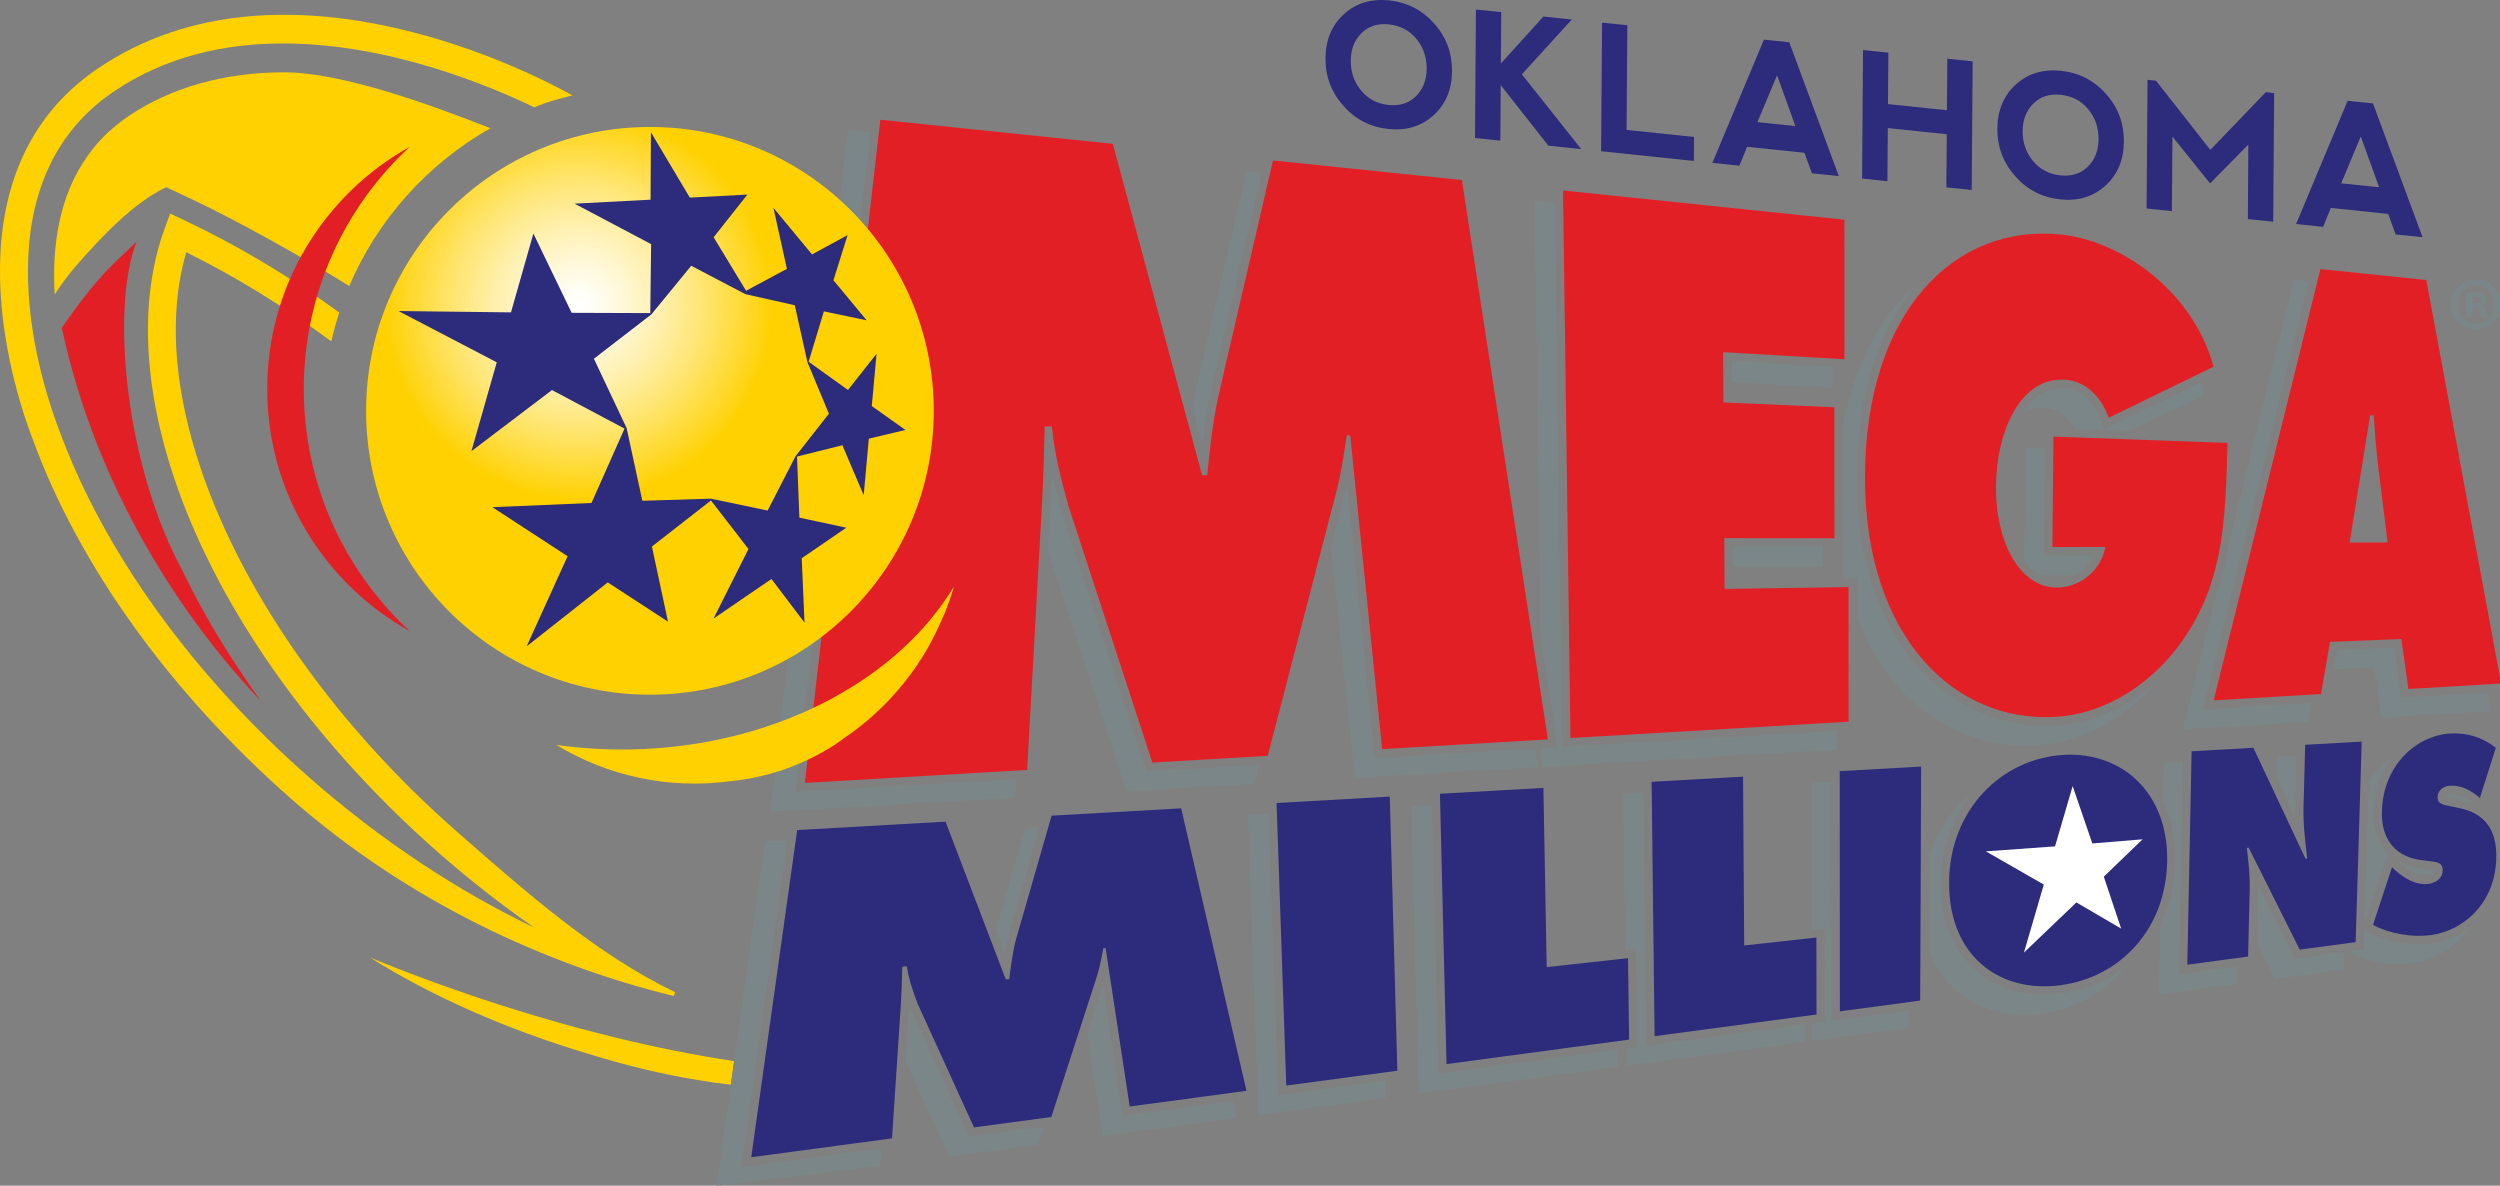 <?xml version="1.0" encoding="UTF-8"?>
<svg id="Jurisdiction_Label" xmlns="http://www.w3.org/2000/svg" version="1.1" xmlns:xlink="http://www.w3.org/1999/xlink" width="447" height="212" viewBox="0 0 447 212">
  <rect x="0" y="0" width="447" height="212" fill="#808080" stroke="none"/>
  <!-- Generator: Adobe Illustrator 29.2.1, SVG Export Plug-In . SVG Version: 2.1.0 Build 116)  -->
  <defs>
    <clipPath id="clippath">
      <path d="M65.46,73.46c0,28.03,22.72,50.75,50.75,50.75s50.75-22.73,50.75-50.75-22.72-50.76-50.75-50.76-50.75,22.73-50.75,50.76" fill="none"/>
    </clipPath>
    <radialGradient id="radial-gradient" cx="-77.9" cy="867.92" fx="-77.9" fy="867.92" r="1.67" gradientTransform="translate(1942.67 20546.35) scale(23.61 -23.61)" gradientUnits="userSpaceOnUse">
      <stop offset="0" stop-color="#fff"/>
      <stop offset=".08" stop-color="#fffdf4"/>
      <stop offset=".2" stop-color="#fff8d9"/>
      <stop offset=".37" stop-color="#fff0ad"/>
      <stop offset=".57" stop-color="#ffe570"/>
      <stop offset=".79" stop-color="#ffd723"/>
      <stop offset=".88" stop-color="#ffd100"/>
    </radialGradient>
  </defs>
  <path d="M86.22,178.64c-6.97-2.31-13.66-4.8-19.98-7.39,10.74,6.78,24.39,12.85,38.94,17.17,6.66,2.07,13.23,3.65,19.51,4.68,2.24.37,4.01.63,5.99.84l.59-4.21c-13.54-2.02-28.83-5.71-45.05-11.09" fill="#ffd100"/>
  <g>
    <polygon points="309.83 101.28 325.95 101.29 325.95 97.73 309.81 97.72 309.83 101.28" fill="#7b8689"/>
    <path d="M329.51,97.74l-.02,5.73,2.54-.03v6.98c1.78,4.66,4.2,8.78,7.23,12.25,6.04,6.89,14.12,10.62,22.95,10.62.65,0,1.3-.02,1.95-.06,7.93-.48,15.61-4.58,21.38-11.23-5.2,4.53-11.43,7.29-17.82,7.68-.65.04-1.3.06-1.95.06-8.83,0-16.91-3.73-22.95-10.62-7.1-8.12-10.85-19.77-10.84-33.71,0-14.35,3.79-26.41,10.73-34.51-.2.17-.4.33-.59.51-6.42,5.78-10.73,14.42-12.61,24.97l.02,21.38Z" fill="#7b8689"/>
    <path d="M375.63,75.21c-1.29-3.54-3.68-5.67-6.58-5.83-2.04-.11-3.89.59-5.49,2.09-.68.64-1.3,1.43-1.86,2.32,1.17-.64,2.44-.94,3.8-.86,2.28.13,4.23,1.49,5.6,3.77l9.65.3,13.29-6.22-.34-2.08c-.04-.13-.09-.26-.13-.39l-17.37,8.46-.57-1.57Z" fill="#7b8689"/>
    <path d="M179.61,170.34c.18-1.02.4-2.03.68-3.02l5.62-19.51-2.57.15-5.28,18.32,1.55,4.07Z" fill="#7b8689"/>
    <path d="M362.13,80.07l-.2,20.18c.33.44.67.84,1.03,1.2.6.59,1.24,1.06,1.91,1.41h5.95c1.44-.69,2.76-1.85,3.56-3.56l-8.94.02.19-19.12-3.52-.13Z" fill="#7b8689"/>
    <polygon points="278.51 133.6 275.72 133.76 275.77 137.1 328.47 134.01 328.47 130.66 279.32 133.55 278 36.32 274.39 35.95 275.45 113.7 278.51 133.6" fill="#7b8689"/>
    <polygon points="309.63 68.32 327.74 69.39 327.74 65.63 309.61 64.56 309.63 68.32" fill="#7b8689"/>
    <path d="M442.23,143.7v-.02c-1.49-1.24-2.8-1.77-4.12-1.67-.26.02-.66.1-.75.45.13.04.3.07.42.1l2.39.52c.67.14,1.37.35,2.06.63Z" fill="#7b8689"/>
    <path d="M434.05,156.56s1.18-.17,1.21-.91c0,0,0-.01,0-.02-.15-.04-.37-.07-.52-.09l-2.2-.29c-1.34-.17-2.7-.6-3.91-1.34l.58.54c1.71,1.57,3.34,2.28,4.84,2.11Z" fill="#7b8689"/>
    <path d="M426.94,152.55c-1.6-1.65-2.66-4.1-2.55-7.53.12-3.73,1.27-6.84,3-9.26-1.44,1.02-2.75,2.33-3.82,3.91l-.77,25.43,4.14-12.55Z" fill="#7b8689"/>
    <path d="M396.37,105.94l-6.05,24.45,22.41-1.32.58-3.38-19.44,1.14,18.93-76.53-2.61-.27-11.61,46.93c-.48,3.07-1.17,6.06-2.22,8.98Z" fill="#7b8689"/>
    <polygon points="428.06 115.81 417.89 116.21 417.3 119.64 424.51 119.36 425.78 128.31 445.44 127.15 444.82 123.85 429.33 124.76 428.06 115.81" fill="#7b8689"/>
    <path d="M410.38,146.09c-.02-.62-.02-1.25,0-1.88h0s.25-9.1.25-9.1l-3.46.19-.1,3.72,3.31,7.06Z" fill="#7b8689"/>
    <path d="M225.18,136.73l-20.21,1.19-15.4-47.1c-.55-2.03-1.07-3.97-1.53-5.89-.06,1.68-.14,3.36-.23,5.02l-.47,8.47,14.08,43.06,22.88-1.34.88-3.4Z" fill="#7b8689"/>
    <path d="M368.68,177.64c-1.07.14-2.12.22-3.16.22-4.73,0-9.01-1.51-12.27-4.37-4.13-3.63-6.29-9.08-6.25-15.74.04-6.07,2.07-11.56,5.46-15.78-3.39,2.72-6,6.41-7.52,10.71l-.07,17.2c1.05,2.83,2.66,5.25,4.84,7.16,3.26,2.86,7.53,4.37,12.27,4.37,1.03,0,2.09-.07,3.16-.22,6.13-.83,11.32-3.89,14.93-8.36-3.17,2.52-7.04,4.22-11.38,4.81Z" fill="#7b8689"/>
    <path d="M274.45,133.84l-28.66,1.68-4.98-48.91c-.15.65-.3,1.3-.48,1.94l-2.33,8.96,4.23,41.56,32.73-1.92-.51-3.31Z" fill="#7b8689"/>
    <polygon points="294.36 186.98 293.83 141.72 290.24 141.92 290.57 169.87 292.56 169.65 292.8 187.19 290.77 187.46 290.81 190.53 322.74 186.26 322.74 183.18 294.36 186.98" fill="#7b8689"/>
    <path d="M410.33,171.43l-6.57-13.12c0,.24,0,.49,0,.74l-.23,9.45,3.25,6.49,12.33-1.65.09-3.09-8.87,1.19Z" fill="#7b8689"/>
    <path d="M434.84,168.69c-.77.1-1.56.15-2.36.15-3.07,0-6.26-.75-8.9-2.12l-.83-.43-.11,3.48-2.85.38.22.12c2.64,1.37,5.83,2.12,8.9,2.12.8,0,1.59-.05,2.36-.15,3.66-.49,7.55-2.57,10.11-6.17-2.04,1.44-4.34,2.32-6.56,2.62Z" fill="#7b8689"/>
    <polygon points="257.18 191.97 256.01 143.85 252.37 144.06 253.63 195.52 289.25 190.74 289.21 187.67 257.18 191.97" fill="#7b8689"/>
    <path d="M389.57,174.22l.76-37.95-3.49.2-.14,6.87c1.56,3.1,2.36,6.75,2.28,10.71-.08,4.06-1.05,7.82-2.72,11.12l-.25,12.61,13.87-1.86.07-3.09-10.39,1.39Z" fill="#7b8689"/>
    <polygon points="327.47 182.54 327.44 139.82 323.88 140.01 323.9 166.22 326.27 165.96 326.3 182.7 323.92 183.02 323.92 186.1 341.27 183.77 341.28 180.69 327.47 182.54" fill="#7b8689"/>
    <polygon points="181.7 139.27 142.21 141.59 155.62 23.64 151.62 23.3 137.76 145.12 181.51 142.63 181.7 139.27" fill="#7b8689"/>
    <polygon points="132.58 208.67 140.77 150.36 136.8 150.33 128.13 212.01 157.37 208.42 157.57 205.32 132.58 208.67" fill="#7b8689"/>
    <path d="M214.97,79.31c.36-3.04.8-6.07,1.46-8.96l9.15-39.46-2.67-.28-9.74,42.02,1.8,6.68Z" fill="#7b8689"/>
    <polygon points="228.54 195.8 226.81 145.51 223.15 145.71 224.99 199.35 247.83 196.3 247.75 193.23 228.54 195.8" fill="#7b8689"/>
    <polygon points="200.73 199.53 197.19 176.19 194.4 184.78 197.18 203.08 221.16 199.87 220.47 196.89 200.73 199.53" fill="#7b8689"/>
    <path d="M173.25,203.22l-10.5-23.05c-.06-.15-.12-.3-.17-.46v.02s-.66,9.97-.66,9.97l7.78,17.08,15.86-2.13,1.04-3.22-13.35,1.8Z" fill="#7b8689"/>
  </g>
  <path d="M442.72,50.03c2.53,0,4.51,1.96,4.51,4.4s-1.99,4.46-4.53,4.46-4.55-1.96-4.55-4.46,2.03-4.4,4.55-4.4h.02ZM442.67,51.03c-1.86,0-3.28,1.55-3.28,3.42s1.42,3.42,3.31,3.42c1.91.03,3.28-1.52,3.28-3.42s-1.37-3.42-3.28-3.42h-.03ZM442.09,56.64h-1.17v-4.23c.33-.05.98-.15,1.75-.15.91,0,1.29.13,1.57.33.29.18.48.5.48.94s-.39.79-.94.94v.06c.42.16.69.48.82,1.08.11.58.2.86.31,1.03h-1.29c-.12-.16-.22-.53-.3-.97-.08-.47-.32-.65-.81-.65h-.42v1.61ZM442.12,54.23h.42c.5,0,.86-.19.86-.57,0-.35-.29-.56-.8-.56-.21,0-.38.03-.48.03v1.1Z" fill="#7b8689"/>
  <g>
    <path d="M157.38,21.41l41.59,4.31,15.96,59.25.91.02c.51-4.73,1.01-9.74,2.04-14.31l9.73-41.99,33.78,3.5,15.38,100.01-29.64,1.74-5.71-56.1-.61-.02c-.53,3.45-1.05,7.04-1.93,10.34l-12.21,46.98-20.63,1.21-15.04-46c-1.3-4.77-2.47-9.28-2.93-14.08l-1.28-.04c-.11,4.5-.22,9.14-.47,13.63l-2.67,47.8-39.74,2.33,13.49-118.58Z" fill="#e31f26"/>
    <polygon points="279.47 34.06 329.78 39.28 329.79 64.24 308.1 62.97 308.15 71.96 327.98 72.82 328 96.24 308.3 96.22 308.36 105.3 330.52 104.96 330.53 129.04 280.8 131.96 279.47 34.06" fill="#e31f26"/>
    <path d="M398.29,79.19c-.37,12.83-.56,23.52-6.92,33.63-5.83,9.33-14.9,14.81-23.76,15.35-9.01.55-17.42-2.91-23.68-10.05-6.43-7.35-10.48-18.47-10.47-32.73,0-29.32,15.8-45.5,35.15-43.45,10.1,1.08,23.24,9.5,27.19,23.62l-18.76,9.14c-1.54-4.25-4.5-6.62-7.9-6.82-7.75-.43-12.19,8.91-12.26,19.23-.07,9.37,4.05,18.06,11.04,17.95,3.3-.06,7.5-2.29,8.54-7.27l-9.49.02.19-19.74,31.13,1.12Z" fill="#e31f26"/>
    <path d="M420.12,96.99l3.67-22.76.62.04c.23,3.19.46,6.47.87,9.65l1.63,13.08h-6.79ZM416.62,114.76l12.74-.5,1.26,8.93,16.58-.98-13.37-72.14-18.94-1.96-19.08,77.11,19.19-1.13,1.61-9.33Z" fill="#e31f26"/>
    <polygon points="228.25 143.58 248.49 142.43 249.85 191.44 229.98 194.09 228.25 143.58" fill="#2c2b7c"/>
    <polygon points="257.46 141.92 275.96 140.88 276.55 172.92 291.09 171.32 291.28 185.88 258.64 190.26 257.46 141.92" fill="#2c2b7c"/>
    <polygon points="295.31 139.79 311.66 138.86 311.86 169.05 324.77 167.63 324.79 181.39 295.84 185.27 295.31 139.79" fill="#2c2b7c"/>
    <polygon points="328.94 137.88 343.5 137.06 343.33 178.9 328.97 180.83 328.94 137.88" fill="#2c2b7c"/>
    <path d="M391.87,134.33l11.03-.63,9.32,19.83.31-.04c-.35-3.01-.74-6.13-.66-9.25l.3-11.07,10.1-.57-1.08,35.85-10,1.34-9.12-18.22-.34.03c.31,2.55.58,4.93.52,7.4l-.29,12.03-10.87,1.46.77-38.17Z" fill="#2c2b7c"/>
    <path d="M427.69,155.07l.49.46c1.72,1.57,3.8,2.77,6.04,2.51.95-.11,2.48-.78,2.54-2.34.05-1.55-1.21-1.55-2.09-1.69l-1.93-.26c-3.83-.49-7.03-3.12-6.86-8.69.26-8.49,6.38-13.58,12.23-13.91,3.01-.17,5.69.65,8.14,2.55l-2.85,8.97c-1.56-1.33-3.35-2.34-5.41-2.18-.84.06-2.09.57-2.15,2.01-.04,1.3,1.15,1.39,1.88,1.56l2.14.46c3.95.84,6.69,3.38,6.47,9.14-.31,8.05-6.02,12.77-11.68,13.53-3.37.45-7.3-.22-10.36-1.81l3.4-10.32Z" fill="#2c2b7c"/>
    <path d="M142.56,148.41l26.5-1.5,10.77,28.21.62-.05c.31-2.42.62-4.98,1.28-7.35l6.3-21.88,23.16-1.31,11.68,50.51-20.88,2.8-4.31-28.33-.41.04c-.34,1.79-.68,3.65-1.27,5.41l-8.03,24.76-13.82,1.86-10.04-22.04c-.87-2.27-1.63-4.42-1.96-6.76l-.83.07c-.05,2.24-.11,4.54-.25,6.77l-1.58,23.92-25.17,3.37,8.22-58.51Z" fill="#2c2b7c"/>
    <path d="M369,134.98c-10.99.6-20.42,9.69-20.5,22.77-.08,13.24,9.08,19.88,19.98,18.4,10.45-1.41,18.78-9.85,19.01-22.14.23-12.13-7.95-19.62-18.49-19.04" fill="#2c2b7c"/>
    <polygon points="367.44 151.33 370.59 140.55 374.11 150.81 383.09 150.07 376.16 156.75 379.26 166.03 371.26 161.36 361.88 170.32 365.43 158.16 355.07 152.22 367.44 151.33" fill="#fff"/>
  </g>
  <g clip-path="url(#clippath)">
    <rect x="65.46" y="22.7" width="101.51" height="101.51" fill="url(#radial-gradient)"/>
  </g>
  <path d="M114.89,133.93c-5.3.23-10.47-.04-15.43-.74,9.16,5.55,20.01,7.94,30.91,6.51,5.03-.48,9.84-1.81,14.28-3.96,1.71-.82,3.26-1.69,4.73-2.65,0,0,1.08-.77,1.08-.77l.44-.33c2.95-1.97,5.74-4.35,8.29-7.07,3.51-3.75,6.37-7.97,8.5-12.55,0,0,.73-1.63.73-1.63l.12-.27s.37-.82.37-.82c.63-1.57,1.19-3.15,1.63-4.75-9.71,16.18-30.76,27.94-55.64,29.04" fill="#ffd100"/>
  <path d="M155.87,72.63l.86-9.38-5.11,6.48-7.04-5.05,2.73-9.01,7.65,1.6-5.94-7.16,2.53-8.07-6.36,3.45-6.9-8.33,2.41,10.91-7.3,3.92-5.8-9.57,6.03-7.63-10.29.54-6.95-11.68-.07,12.05-13.59.71,13.69,7.24-.15,12.33-14.06-.05-6.84-14.17-4.01,14.09-20.11-.24,17.57,9.17-4.53,15.89,14.4-10.93,12.98,6.89-5.91,13.3-17.72.75,13.45,8.77-7.32,16.11,14.5-11.43,10.77,7.02-2.88-13.43,10.56-8.24,6.71,8.68-6.25,12.44,10.36-7.08,5.91,7.8-.5-11.51,7.97-5.46-8.39-1.8-.42-10.92,8.11-2.03,3.81,8.95.92-10.12,6.54-1.56-6-4.26ZM142.27,81.52l-5.02,9.77-10.16-2.13-12.24.38-2.81-13-5.85-12.4,10.29-7.94,7.11-8.68,9.7,5.08,8.82,1.98,2.26,10.17,3.84,9.22-5.92,7.55Z" fill="#2c2b7c"/>
  <path d="M24.42,43.21c-4.58,11.65-2.21,39.6,8.25,58.94,3.81,7.86,8.5,15.63,13.97,23.18-13.76-14.44-29.36-37.64-35.59-66.71,6.63-9.59,9.15-11.26,13.36-15.41Z" fill="#e31f26"/>
  <path d="M95.51,19.18c2.51-1.02,4.17-1.45,6.84-2.12-5.99-3.36-51.4-27.47-84.84-4.82C-10.72,31.36,2.93,71.05,5.94,78.77c8.22,22.43,24.63,45.2,46.2,64.13,20.93,18.36,45.62,29.66,68.34,35.19l.24-.68c-13.93-6.67-26.57-17.78-39.08-28.76C44.88,116.39,24.99,73.43,33.31,45.1c8.87,4.39,17.57,9.74,25.93,15.94.4-1.75.88-3.47,1.43-5.16-8.95-6.49-18.28-12.05-27.77-16.53l-2.47-1.17-.94,2.56c-5.41,14.68-3.55,33.88,5.25,54.06,8.81,20.21,24.29,40.66,43.6,57.6,5.55,4.87,11.27,9.35,17.14,13.43-13.8-6.59-27.48-15.67-40.04-26.69-20.95-18.39-36.86-40.44-44.82-62.14-2.78-7.14-15.38-43.63,9.7-60.62,9.37-6.35,19.97-8.61,30.31-8.61,18.68,0,36.54,7.38,44.88,11.41Z" fill="#ffd100"/>
  <path d="M87.69,22.93c-10.46-4.11-26.47-10-36.92-10s-20.11,2.64-27.8,7.84c-.54.36-1.09.77-1.75,1.29-.15.12-.3.24-.45.36l-.07.06c-.36.3-.72.61-1.1.95l-.19.17c-.12.1-.23.21-.34.31-.41.39-.81.8-1.2,1.22-.23.25-.46.52-.68.78h0s-.03.04-.03.04c-.19.22-.37.43-.55.66-.25.31-.49.63-.73.95-.06.08-.11.15-.16.23l-.09.13c-5.14,7.24-6.35,16.28-5.85,24.74,1.22-1.9,2.58-3.71,4.07-5.41,4.14-4.72,9.97-11,15.88-13.78h0l3.96,1.87,1.28.6c6.76,3.19,18.97,9.92,27.48,15.2,5.1-11.95,14.03-21.86,25.25-28.22Z" fill="#ffd100"/>
  <path d="M54.32,69.55c0-17.11,7.29-32.52,18.93-43.29-15.19,8.46-25.47,24.67-25.47,43.29s10.28,34.83,25.47,43.29c-11.64-10.78-18.93-26.18-18.93-43.29Z" fill="#e31f26"/>
  <g>
    <path d="M240.18,18.91c-2.15-2.43-3.21-5.27-3.18-8.53s1.13-5.89,3.3-7.86c2.18-1.97,4.88-2.79,8.09-2.45s5.9,1.72,8.05,4.14c2.15,2.42,3.21,5.27,3.18,8.54s-1.13,5.89-3.3,7.86c-2.18,1.97-4.88,2.79-8.09,2.45s-5.9-1.72-8.05-4.15ZM248.27,18.77c2,.21,3.64-.31,4.9-1.56,1.27-1.25,1.91-2.89,1.92-4.94s-.6-3.82-1.85-5.33c-1.25-1.51-2.88-2.37-4.9-2.58s-3.64.31-4.9,1.56c-1.27,1.25-1.91,2.89-1.92,4.94s.6,3.82,1.85,5.33c1.25,1.51,2.88,2.37,4.9,2.58Z" fill="#2c2b7c"/>
    <path d="M263.89,1.7l4.53.47-.07,9.19,7.61-8.4,5.08.53-8.93,9.8,10.62,13.38-5.88-.62-8.52-10.83-.07,9.93-4.53-.47.17-22.99Z" fill="#2c2b7c"/>
    <path d="M290.97,4.53l-.14,18.7,12.07,1.26-.03,4.29-16.59-1.74.17-22.99,4.53.47Z" fill="#2c2b7c"/>
    <path d="M306.17,29.13l9.22-22.04,4.53.47,8.86,23.92-4.81-.49-1.33-3.67-10.26-1.07-1.38,3.38-4.83-.51ZM317.73,13.47l-3.5,8.37,6.79.71-3.28-9.09Z" fill="#2c2b7c"/>
    <path d="M332.94,31.94l.17-22.99,4.53.47-.07,9.19,10.54,1.1.07-9.21,4.53.47-.17,22.99-4.53-.46.07-9.5-10.54-1.1-.07,9.5-4.53-.47Z" fill="#2c2b7c"/>
    <path d="M360.31,31.5c-2.15-2.43-3.21-5.27-3.18-8.53s1.13-5.89,3.3-7.86c2.18-1.97,4.88-2.79,8.09-2.45,3.22.34,5.9,1.72,8.05,4.14,2.15,2.42,3.21,5.27,3.18,8.54s-1.13,5.89-3.3,7.86c-2.18,1.97-4.88,2.79-8.09,2.45s-5.9-1.72-8.05-4.15ZM368.4,31.36c2,.21,3.64-.31,4.9-1.56,1.27-1.25,1.91-2.89,1.92-4.94s-.6-3.82-1.85-5.33c-1.25-1.51-2.88-2.37-4.9-2.58s-3.64.31-4.9,1.56c-1.27,1.25-1.91,2.89-1.92,4.94s.6,3.82,1.85,5.33c1.25,1.51,2.88,2.37,4.9,2.58Z" fill="#2c2b7c"/>
    <path d="M383.81,37.26l.17-22.99,1.51.16,9.72,12.37,9.9-10.31,1.51.16-.17,22.99-4.53-.47.08-13.33-6.84,6.95-6.73-8.37-.1,13.33-4.53-.47Z" fill="#2c2b7c"/>
    <path d="M410.54,40.06l9.22-22.04,4.53.47,8.86,23.92-4.81-.49-1.33-3.67-10.26-1.07-1.38,3.38-4.83-.51ZM422.1,24.41l-3.5,8.37,6.79.71-3.28-9.09Z" fill="#2c2b7c"/>
  </g>
</svg>